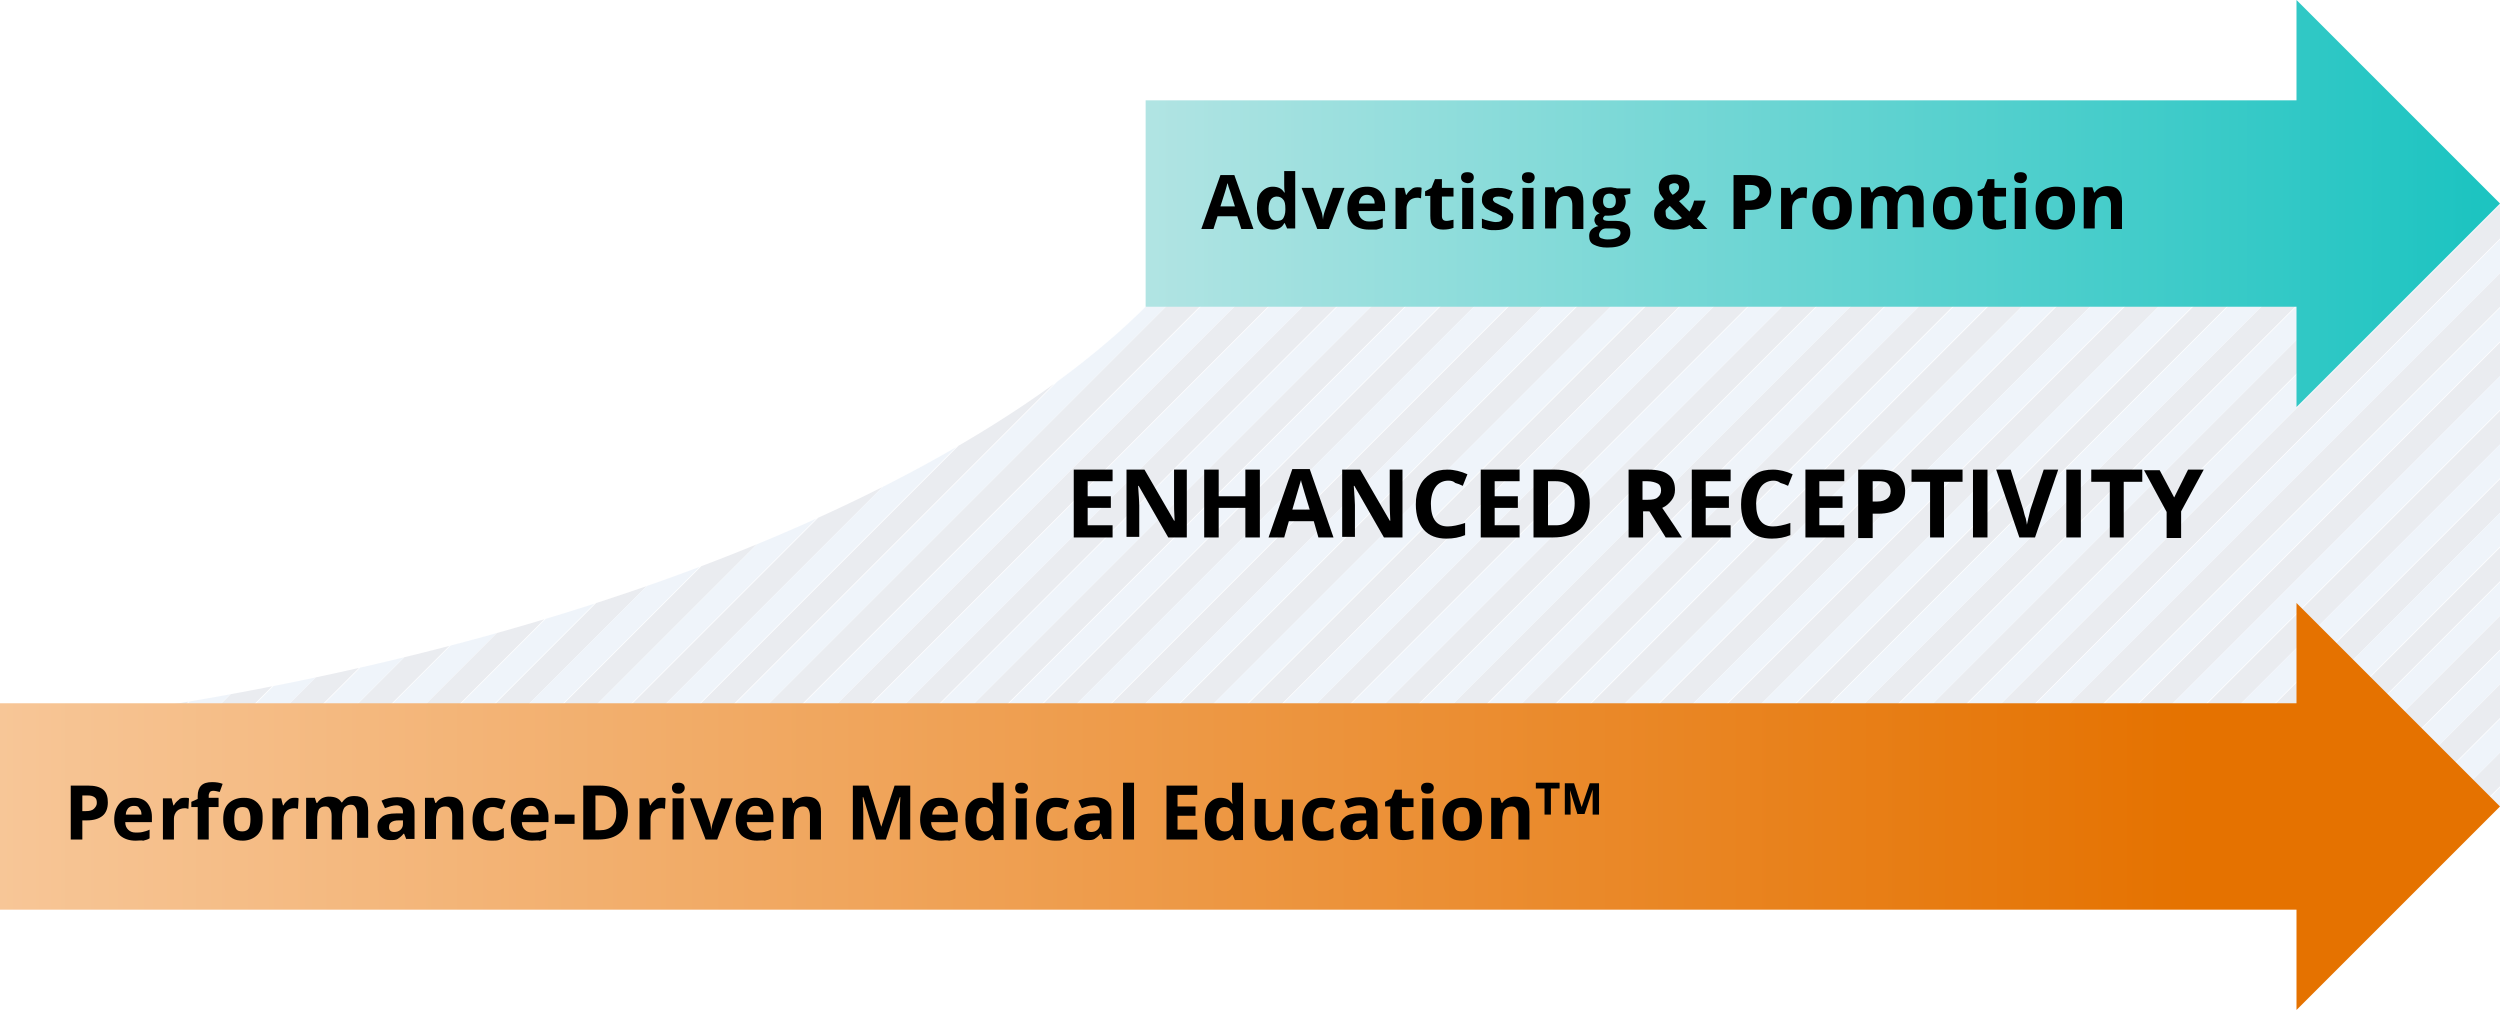 <?xml version="1.0" encoding="utf-8"?>
<!-- Generator: Adobe Illustrator 28.0.0, SVG Export Plug-In . SVG Version: 6.00 Build 0)  -->
<svg version="1.1" id="Layer_2_00000155122423246624686450000016568066353401623956_"
	 xmlns="http://www.w3.org/2000/svg" xmlns:xlink="http://www.w3.org/1999/xlink" x="0px" y="0px" viewBox="0 0 431.2 174.2"
	 style="enable-background:new 0 0 431.2 174.2;" xml:space="preserve">
<style type="text/css">
	.st0{opacity:0.1;clip-path:url(#SVGID_00000039828957685547095810000013559094268974509445_);}
	.st1{fill:#5F92D1;}
	.st2{fill:#293A66;}
	.st3{fill:url(#SVGID_00000002363221233705796850000018137086220079450499_);}
	.st4{fill:url(#SVGID_00000080195797324199211360000011591620270464651703_);}
</style>
<g>
	<g>
		<defs>
			<path id="SVGID_1_" d="M7.7,124.7c-63.1,8,423.5,14.4,423.5,14.4v-104c0,0-231.8,16-233.6,17.8C168,82.5,101.4,112.8,7.7,124.7z"
				/>
		</defs>
		<clipPath id="SVGID_00000065783822861767951210000002064807517953592454_">
			<use xlink:href="#SVGID_1_"  style="overflow:visible;"/>
		</clipPath>
		<g style="opacity:0.1;clip-path:url(#SVGID_00000065783822861767951210000002064807517953592454_);">
			
				<rect x="274.5" y="1.6" transform="matrix(0.707 0.707 -0.707 0.707 146.509 -168.413)" class="st1" width="4.1" height="182.1"/>
			
				<rect x="294.5" y="-12.5" transform="matrix(0.707 0.707 -0.707 0.707 142.379 -186.735)" class="st2" width="4.1" height="182.1"/>
			
				<rect x="286.3" y="1.6" transform="matrix(0.707 0.707 -0.707 0.707 149.968 -176.766)" class="st1" width="4.1" height="182.1"/>
			
				<rect x="306.3" y="-12.5" transform="matrix(0.707 0.707 -0.707 0.707 145.839 -195.088)" class="st2" width="4.1" height="182.1"/>
			
				<rect x="298.1" y="1.6" transform="matrix(0.707 0.707 -0.707 0.707 153.428 -185.118)" class="st1" width="4.1" height="182.1"/>
			
				<rect x="318.2" y="-12.5" transform="matrix(0.707 0.707 -0.707 0.707 149.299 -203.44)" class="st2" width="4.1" height="182.1"/>
			
				<rect x="309.9" y="1.6" transform="matrix(0.707 0.707 -0.707 0.707 156.888 -193.471)" class="st1" width="4.1" height="182.1"/>
			
				<rect x="330" y="-12.5" transform="matrix(0.707 0.707 -0.707 0.707 152.759 -211.793)" class="st2" width="4.1" height="182.1"/>
			
				<rect x="321.7" y="1.6" transform="matrix(0.707 0.707 -0.707 0.707 160.348 -201.824)" class="st1" width="4.1" height="182.1"/>
			
				<rect x="341.8" y="-12.5" transform="matrix(0.707 0.707 -0.707 0.707 156.219 -220.146)" class="st2" width="4.1" height="182.1"/>
			
				<rect x="333.5" y="1.6" transform="matrix(0.707 0.707 -0.707 0.707 163.808 -210.177)" class="st1" width="4.1" height="182.1"/>
			
				<rect x="353.6" y="-12.5" transform="matrix(0.707 0.707 -0.707 0.707 159.678 -228.499)" class="st2" width="4.1" height="182.1"/>
			
				<rect x="345.4" y="1.6" transform="matrix(0.707 0.707 -0.707 0.707 167.268 -218.529)" class="st1" width="4.1" height="182.1"/>
			
				<rect x="365.4" y="-12.5" transform="matrix(0.707 0.707 -0.707 0.707 163.138 -236.851)" class="st2" width="4.1" height="182.1"/>
			
				<rect x="357.2" y="1.6" transform="matrix(0.707 0.707 -0.707 0.707 170.727 -226.882)" class="st1" width="4.1" height="182.1"/>
			
				<rect x="377.2" y="-12.5" transform="matrix(0.707 0.707 -0.707 0.707 166.598 -245.204)" class="st2" width="4.1" height="182.1"/>
			
				<rect x="369" y="1.6" transform="matrix(0.707 0.707 -0.707 0.707 174.187 -235.235)" class="st1" width="4.1" height="182.1"/>
			
				<rect x="389" y="-12.5" transform="matrix(0.707 0.707 -0.707 0.707 170.058 -253.557)" class="st2" width="4.1" height="182.1"/>
			
				<rect x="380.8" y="1.6" transform="matrix(0.707 0.707 -0.707 0.707 177.647 -243.588)" class="st1" width="4.1" height="182.1"/>
			
				<rect x="400.8" y="-12.5" transform="matrix(0.707 0.707 -0.707 0.707 173.518 -261.909)" class="st2" width="4.1" height="182.1"/>
			
				<rect x="392.6" y="1.6" transform="matrix(0.707 0.707 -0.707 0.707 181.107 -251.94)" class="st1" width="4.1" height="182.1"/>
			
				<rect x="412.7" y="-12.5" transform="matrix(0.707 0.707 -0.707 0.707 176.977 -270.262)" class="st2" width="4.1" height="182.1"/>
			
				<rect x="404.4" y="1.6" transform="matrix(0.707 0.707 -0.707 0.707 184.567 -260.293)" class="st1" width="4.1" height="182.1"/>
			
				<rect x="424.5" y="-12.5" transform="matrix(0.707 0.707 -0.707 0.707 180.437 -278.615)" class="st2" width="4.1" height="182.1"/>
			
				<rect x="416.2" y="1.6" transform="matrix(0.707 0.707 -0.707 0.707 188.026 -268.646)" class="st1" width="4.1" height="182.1"/>
			
				<rect x="436.3" y="-12.5" transform="matrix(0.707 0.707 -0.707 0.707 183.897 -286.968)" class="st2" width="4.1" height="182.1"/>
			
				<rect x="428" y="1.6" transform="matrix(0.707 0.707 -0.707 0.707 191.486 -276.999)" class="st1" width="4.1" height="182.1"/>
			
				<rect x="448.1" y="-12.5" transform="matrix(0.707 0.707 -0.707 0.707 187.357 -295.32)" class="st2" width="4.1" height="182.1"/>
			
				<rect x="439.9" y="1.6" transform="matrix(0.707 0.707 -0.707 0.707 194.946 -285.351)" class="st1" width="4.1" height="182.1"/>
			
				<rect x="459.9" y="-12.5" transform="matrix(0.707 0.707 -0.707 0.707 190.817 -303.673)" class="st2" width="4.1" height="182.1"/>
			
				<rect x="451.7" y="1.6" transform="matrix(0.707 0.707 -0.707 0.707 198.406 -293.704)" class="st1" width="4.1" height="182.1"/>
			
				<rect x="471.7" y="-12.5" transform="matrix(0.707 0.707 -0.707 0.707 194.277 -312.026)" class="st2" width="4.1" height="182.1"/>
			
				<rect x="463.5" y="1.6" transform="matrix(0.707 0.707 -0.707 0.707 201.866 -302.057)" class="st1" width="4.1" height="182.1"/>
			
				<rect x="483.5" y="-12.5" transform="matrix(0.707 0.707 -0.707 0.707 197.736 -320.379)" class="st2" width="4.1" height="182.1"/>
			
				<rect x="475.3" y="1.6" transform="matrix(0.707 0.707 -0.707 0.707 205.326 -310.41)" class="st1" width="4.1" height="182.1"/>
			
				<rect x="495.3" y="-12.5" transform="matrix(0.707 0.707 -0.707 0.707 201.196 -328.731)" class="st2" width="4.1" height="182.1"/>
			
				<rect x="487.1" y="1.6" transform="matrix(0.707 0.707 -0.707 0.707 208.785 -318.762)" class="st1" width="4.1" height="182.1"/>
			
				<rect x="507.2" y="-12.5" transform="matrix(0.707 0.707 -0.707 0.707 204.656 -337.084)" class="st2" width="4.1" height="182.1"/>
			
				<rect x="498.9" y="1.6" transform="matrix(0.707 0.707 -0.707 0.707 212.245 -327.115)" class="st1" width="4.1" height="182.1"/>
			
				<rect x="519" y="-12.5" transform="matrix(0.707 0.707 -0.707 0.707 208.116 -345.437)" class="st2" width="4.1" height="182.1"/>
			
				<rect x="510.7" y="1.6" transform="matrix(0.707 0.707 -0.707 0.707 215.705 -335.468)" class="st1" width="4.1" height="182.1"/>
			
				<rect x="530.8" y="-12.5" transform="matrix(0.707 0.707 -0.707 0.707 211.576 -353.79)" class="st2" width="4.1" height="182.1"/>
			
				<rect x="522.5" y="1.6" transform="matrix(0.707 0.707 -0.707 0.707 219.165 -343.821)" class="st1" width="4.1" height="182.1"/>
			
				<rect x="542.6" y="-12.5" transform="matrix(0.707 0.707 -0.707 0.707 215.036 -362.142)" class="st2" width="4.1" height="182.1"/>
			
				<rect x="534.4" y="1.6" transform="matrix(0.707 0.707 -0.707 0.707 222.625 -352.173)" class="st1" width="4.1" height="182.1"/>
			
				<rect x="554.4" y="-12.5" transform="matrix(0.707 0.707 -0.707 0.707 218.495 -370.495)" class="st2" width="4.1" height="182.1"/>
			
				<rect x="546.2" y="1.6" transform="matrix(0.707 0.707 -0.707 0.707 226.084 -360.526)" class="st1" width="4.1" height="182.1"/>
			
				<rect x="566.2" y="-12.5" transform="matrix(0.707 0.707 -0.707 0.707 221.955 -378.848)" class="st2" width="4.1" height="182.1"/>
			
				<rect x="558" y="1.6" transform="matrix(0.707 0.707 -0.707 0.707 229.544 -368.879)" class="st1" width="4.1" height="182.1"/>
			
				<rect x="578" y="-12.5" transform="matrix(0.707 0.707 -0.707 0.707 225.415 -387.201)" class="st2" width="4.1" height="182.1"/>
			
				<rect x="569.8" y="1.6" transform="matrix(0.707 0.707 -0.707 0.707 233.004 -377.232)" class="st1" width="4.1" height="182.1"/>
			
				<rect x="589.8" y="-12.5" transform="matrix(0.707 0.707 -0.707 0.707 228.875 -395.553)" class="st2" width="4.1" height="182.1"/>
			
				<rect x="581.6" y="1.6" transform="matrix(0.707 0.707 -0.707 0.707 236.464 -385.584)" class="st1" width="4.1" height="182.1"/>
			
				<rect x="601.7" y="-12.5" transform="matrix(0.707 0.707 -0.707 0.707 232.335 -403.906)" class="st2" width="4.1" height="182.1"/>
			
				<rect x="593.4" y="1.6" transform="matrix(0.707 0.707 -0.707 0.707 239.924 -393.937)" class="st1" width="4.1" height="182.1"/>
			
				<rect x="613.5" y="-12.5" transform="matrix(0.707 0.707 -0.707 0.707 235.794 -412.259)" class="st2" width="4.1" height="182.1"/>
			
				<rect x="605.2" y="1.6" transform="matrix(0.707 0.707 -0.707 0.707 243.384 -402.29)" class="st1" width="4.1" height="182.1"/>
			
				<rect x="625.3" y="-12.5" transform="matrix(0.707 0.707 -0.707 0.707 239.254 -420.612)" class="st2" width="4.1" height="182.1"/>
			
				<rect x="-68.1" y="1.6" transform="matrix(0.707 0.707 -0.707 0.707 46.174 73.817)" class="st1" width="4.1" height="182.1"/>
			
				<rect x="-48" y="-12.5" transform="matrix(0.707 0.707 -0.707 0.707 42.044 55.495)" class="st2" width="4.1" height="182.1"/>
			
				<rect x="-56.3" y="1.6" transform="matrix(0.707 0.707 -0.707 0.707 49.634 65.464)" class="st1" width="4.1" height="182.1"/>
			
				<rect x="-36.2" y="-12.5" transform="matrix(0.707 0.707 -0.707 0.707 45.504 47.142)" class="st2" width="4.1" height="182.1"/>
			
				<rect x="-44.5" y="1.6" transform="matrix(0.707 0.707 -0.707 0.707 53.093 57.111)" class="st1" width="4.1" height="182.1"/>
			
				<rect x="-24.4" y="-12.5" transform="matrix(0.707 0.707 -0.707 0.707 48.964 38.789)" class="st2" width="4.1" height="182.1"/>
			
				<rect x="-32.6" y="1.6" transform="matrix(0.707 0.707 -0.707 0.707 56.553 48.759)" class="st1" width="4.1" height="182.1"/>
			
				<rect x="-12.6" y="-12.5" transform="matrix(0.707 0.707 -0.707 0.707 52.424 30.437)" class="st2" width="4.1" height="182.1"/>
			
				<rect x="-20.8" y="1.6" transform="matrix(0.707 0.707 -0.707 0.707 60.013 40.406)" class="st1" width="4.1" height="182.1"/>
			
				<rect x="-0.8" y="-12.5" transform="matrix(0.707 0.707 -0.707 0.707 55.884 22.084)" class="st2" width="4.1" height="182.1"/>
			
				<rect x="-9" y="1.6" transform="matrix(0.707 0.707 -0.707 0.707 63.473 32.053)" class="st1" width="4.1" height="182.1"/>
			
				<rect x="11" y="-12.5" transform="matrix(0.707 0.707 -0.707 0.707 59.343 13.731)" class="st2" width="4.1" height="182.1"/>
			
				<rect x="2.8" y="1.6" transform="matrix(0.707 0.707 -0.707 0.707 66.933 23.7)" class="st1" width="4.1" height="182.1"/>
			
				<rect x="22.8" y="-12.5" transform="matrix(0.707 0.707 -0.707 0.707 62.803 5.378)" class="st2" width="4.1" height="182.1"/>
			
				<rect x="14.6" y="1.6" transform="matrix(0.707 0.707 -0.707 0.707 70.392 15.348)" class="st1" width="4.1" height="182.1"/>
			
				<rect x="34.7" y="-12.5" transform="matrix(0.707 0.707 -0.707 0.707 66.263 -2.974)" class="st2" width="4.1" height="182.1"/>
			
				<rect x="26.4" y="1.6" transform="matrix(0.707 0.707 -0.707 0.707 73.852 6.995)" class="st1" width="4.1" height="182.1"/>
			
				<rect x="46.5" y="-12.5" transform="matrix(0.707 0.707 -0.707 0.707 69.723 -11.327)" class="st2" width="4.1" height="182.1"/>
			
				<rect x="38.2" y="1.6" transform="matrix(0.707 0.707 -0.707 0.707 77.312 -1.358)" class="st1" width="4.1" height="182.1"/>
			
				<rect x="58.3" y="-12.5" transform="matrix(0.707 0.707 -0.707 0.707 73.183 -19.68)" class="st2" width="4.1" height="182.1"/>
			<rect x="50" y="1.6" transform="matrix(0.707 0.707 -0.707 0.707 80.772 -9.711)" class="st1" width="4.1" height="182.1"/>
			
				<rect x="70.1" y="-12.5" transform="matrix(0.707 0.707 -0.707 0.707 76.643 -28.032)" class="st2" width="4.1" height="182.1"/>
			
				<rect x="61.9" y="1.6" transform="matrix(0.707 0.707 -0.707 0.707 84.232 -18.063)" class="st1" width="4.1" height="182.1"/>
			
				<rect x="81.9" y="-12.5" transform="matrix(0.707 0.707 -0.707 0.707 80.103 -36.385)" class="st2" width="4.1" height="182.1"/>
			
				<rect x="73.7" y="1.6" transform="matrix(0.707 0.707 -0.707 0.707 87.692 -26.416)" class="st1" width="4.1" height="182.1"/>
			
				<rect x="93.7" y="-12.5" transform="matrix(0.707 0.707 -0.707 0.707 83.562 -44.738)" class="st2" width="4.1" height="182.1"/>
			
				<rect x="85.5" y="1.6" transform="matrix(0.707 0.707 -0.707 0.707 91.151 -34.769)" class="st1" width="4.1" height="182.1"/>
			
				<rect x="105.5" y="-12.5" transform="matrix(0.707 0.707 -0.707 0.707 87.022 -53.091)" class="st2" width="4.1" height="182.1"/>
			
				<rect x="97.3" y="1.6" transform="matrix(0.707 0.707 -0.707 0.707 94.611 -43.122)" class="st1" width="4.1" height="182.1"/>
			
				<rect x="117.3" y="-12.5" transform="matrix(0.707 0.707 -0.707 0.707 90.482 -61.444)" class="st2" width="4.1" height="182.1"/>
			
				<rect x="109.1" y="1.6" transform="matrix(0.707 0.707 -0.707 0.707 98.071 -51.474)" class="st1" width="4.1" height="182.1"/>
			
				<rect x="129.2" y="-12.5" transform="matrix(0.707 0.707 -0.707 0.707 93.942 -69.796)" class="st2" width="4.1" height="182.1"/>
			
				<rect x="120.9" y="1.6" transform="matrix(0.707 0.707 -0.707 0.707 101.531 -59.827)" class="st1" width="4.1" height="182.1"/>
			
				<rect x="141" y="-12.5" transform="matrix(0.707 0.707 -0.707 0.707 97.402 -78.149)" class="st2" width="4.1" height="182.1"/>
			
				<rect x="132.7" y="1.6" transform="matrix(0.707 0.707 -0.707 0.707 104.991 -68.18)" class="st1" width="4.1" height="182.1"/>
			
				<rect x="152.8" y="-12.5" transform="matrix(0.707 0.707 -0.707 0.707 100.861 -86.502)" class="st2" width="4.1" height="182.1"/>
			
				<rect x="144.5" y="1.6" transform="matrix(0.707 0.707 -0.707 0.707 108.451 -76.533)" class="st1" width="4.1" height="182.1"/>
			
				<rect x="164.6" y="-12.5" transform="matrix(0.707 0.707 -0.707 0.707 104.321 -94.855)" class="st2" width="4.1" height="182.1"/>
			
				<rect x="156.4" y="1.6" transform="matrix(0.707 0.707 -0.707 0.707 111.91 -84.885)" class="st1" width="4.1" height="182.1"/>
			
				<rect x="176.4" y="-12.5" transform="matrix(0.707 0.707 -0.707 0.707 107.781 -103.207)" class="st2" width="4.1" height="182.1"/>
			
				<rect x="168.2" y="1.6" transform="matrix(0.707 0.707 -0.707 0.707 115.37 -93.238)" class="st1" width="4.1" height="182.1"/>
			
				<rect x="188.2" y="-12.5" transform="matrix(0.707 0.707 -0.707 0.707 111.241 -111.56)" class="st2" width="4.1" height="182.1"/>
			
				<rect x="180" y="1.6" transform="matrix(0.707 0.707 -0.707 0.707 118.83 -101.591)" class="st1" width="4.1" height="182.1"/>
			
				<rect x="200" y="-12.5" transform="matrix(0.707 0.707 -0.707 0.707 114.701 -119.913)" class="st2" width="4.1" height="182.1"/>
			
				<rect x="191.8" y="1.6" transform="matrix(0.707 0.707 -0.707 0.707 122.29 -109.944)" class="st1" width="4.1" height="182.1"/>
			
				<rect x="211.8" y="-12.5" transform="matrix(0.707 0.707 -0.707 0.707 118.16 -128.266)" class="st2" width="4.1" height="182.1"/>
			
				<rect x="203.6" y="1.6" transform="matrix(0.707 0.707 -0.707 0.707 125.75 -118.296)" class="st1" width="4.1" height="182.1"/>
			
				<rect x="223.7" y="-12.5" transform="matrix(0.707 0.707 -0.707 0.707 121.62 -136.618)" class="st2" width="4.1" height="182.1"/>
			
				<rect x="215.4" y="1.6" transform="matrix(0.707 0.707 -0.707 0.707 129.209 -126.649)" class="st1" width="4.1" height="182.1"/>
			
				<rect x="235.5" y="-12.5" transform="matrix(0.707 0.707 -0.707 0.707 125.08 -144.971)" class="st2" width="4.1" height="182.1"/>
			
				<rect x="227.2" y="1.6" transform="matrix(0.707 0.707 -0.707 0.707 132.669 -135.002)" class="st1" width="4.1" height="182.1"/>
			
				<rect x="247.3" y="-12.5" transform="matrix(0.707 0.707 -0.707 0.707 128.54 -153.324)" class="st2" width="4.1" height="182.1"/>
			
				<rect x="239" y="1.6" transform="matrix(0.707 0.707 -0.707 0.707 136.129 -143.355)" class="st1" width="4.1" height="182.1"/>
			
				<rect x="259.1" y="-12.5" transform="matrix(0.707 0.707 -0.707 0.707 132 -161.677)" class="st2" width="4.1" height="182.1"/>
			
				<rect x="250.9" y="1.6" transform="matrix(0.707 0.707 -0.707 0.707 139.589 -151.707)" class="st1" width="4.1" height="182.1"/>
			
				<rect x="270.9" y="-12.5" transform="matrix(0.707 0.707 -0.707 0.707 135.46 -170.029)" class="st2" width="4.1" height="182.1"/>
			
				<rect x="262.7" y="1.6" transform="matrix(0.707 0.707 -0.707 0.707 143.049 -160.06)" class="st1" width="4.1" height="182.1"/>
			
				<rect x="282.7" y="-12.5" transform="matrix(0.707 0.707 -0.707 0.707 138.919 -178.382)" class="st2" width="4.1" height="182.1"/>
		</g>
	</g>
	
		<linearGradient id="SVGID_00000109003194058880251840000006881151869349835924_" gradientUnits="userSpaceOnUse" x1="1.920399e-04" y1="139.111" x2="431.23" y2="139.111">
		<stop  offset="0" style="stop-color:#F7C697"/>
		<stop  offset="0.877" style="stop-color:#E57200"/>
	</linearGradient>
	<polygon style="fill:url(#SVGID_00000109003194058880251840000006881151869349835924_);" points="431.2,139.1 396.1,104 
		396.1,121.3 0,121.3 0,156.9 396.1,156.9 396.1,174.2 	"/>
	
		<linearGradient id="SVGID_00000161592216768500919170000017017073374859993264_" gradientUnits="userSpaceOnUse" x1="197.602" y1="35.111" x2="431.23" y2="35.111">
		<stop  offset="0" style="stop-color:#B1E4E3"/>
		<stop  offset="0.982" style="stop-color:#1DC4C1"/>
	</linearGradient>
	<polygon style="fill:url(#SVGID_00000161592216768500919170000017017073374859993264_);" points="431.2,35.1 396.1,0 396.1,17.3 
		197.6,17.3 197.6,52.9 396.1,52.9 396.1,70.2 	"/>
	<g>
		<path d="M214.1,39.5l-0.7-2.2h-3.4l-0.7,2.2h-2.1l3.3-9.3h2.4l3.3,9.3H214.1z M213,35.6c-0.6-2-1-3.1-1.1-3.4
			c-0.1-0.3-0.1-0.5-0.2-0.6c-0.1,0.5-0.5,1.9-1.2,4H213z"/>
		<path d="M219.5,39.6c-0.8,0-1.5-0.3-2-1c-0.5-0.6-0.7-1.5-0.7-2.7c0-1.2,0.2-2.1,0.7-2.7s1.2-1,2-1c0.9,0,1.6,0.3,2,1h0.1
			c-0.1-0.5-0.1-1-0.1-1.4v-2.3h1.9v9.9H222l-0.4-0.9h-0.1C221.1,39.3,220.4,39.6,219.5,39.6z M220.2,38.1c0.5,0,0.9-0.1,1.1-0.4
			c0.2-0.3,0.4-0.8,0.4-1.5V36c0-0.8-0.1-1.3-0.4-1.6c-0.2-0.3-0.6-0.5-1.1-0.5c-0.4,0-0.8,0.2-1,0.5s-0.4,0.9-0.4,1.6
			c0,0.7,0.1,1.2,0.4,1.6C219.4,37.9,219.7,38.1,220.2,38.1z"/>
		<path d="M227.2,39.5l-2.7-7.1h2l1.4,4c0.2,0.5,0.2,1,0.3,1.5h0c0-0.4,0.1-0.9,0.3-1.5l1.4-4h2l-2.7,7.1H227.2z"/>
		<path d="M236.1,39.6c-1.1,0-2-0.3-2.7-0.9c-0.6-0.6-1-1.5-1-2.7c0-1.2,0.3-2.1,0.9-2.8s1.4-1,2.5-1c1,0,1.8,0.3,2.3,0.9
			s0.8,1.4,0.8,2.4v0.9h-4.6c0,0.6,0.2,1,0.5,1.3s0.7,0.5,1.3,0.5c0.4,0,0.8,0,1.2-0.1s0.8-0.2,1.2-0.4v1.5
			c-0.3,0.2-0.7,0.3-1.1,0.4C237.1,39.6,236.7,39.6,236.1,39.6z M235.8,33.6c-0.4,0-0.7,0.1-1,0.4c-0.2,0.3-0.4,0.6-0.4,1.1h2.7
			c0-0.5-0.1-0.8-0.4-1.1C236.6,33.8,236.2,33.6,235.8,33.6z"/>
		<path d="M244.5,32.3c0.3,0,0.5,0,0.7,0.1l-0.1,1.8c-0.2,0-0.3-0.1-0.6-0.1c-0.6,0-1.1,0.2-1.4,0.5c-0.3,0.3-0.5,0.8-0.5,1.3v3.6
			h-1.9v-7.1h1.5l0.3,1.2h0.1c0.2-0.4,0.5-0.7,0.9-1C243.7,32.4,244.1,32.3,244.5,32.3z"/>
		<path d="M249.5,38.1c0.3,0,0.7-0.1,1.2-0.2v1.4c-0.5,0.2-1.1,0.3-1.8,0.3c-0.8,0-1.3-0.2-1.7-0.6s-0.5-1-0.5-1.8v-3.4h-0.9V33
			l1.1-0.6l0.6-1.5h1.2v1.5h2v1.5h-2v3.4c0,0.3,0.1,0.5,0.2,0.6S249.2,38.1,249.5,38.1z"/>
		<path d="M252,30.6c0-0.6,0.4-0.9,1.1-0.9c0.7,0,1.1,0.3,1.1,0.9c0,0.3-0.1,0.5-0.3,0.7s-0.4,0.3-0.8,0.3
			C252.4,31.5,252,31.2,252,30.6z M254.1,39.5h-1.9v-7.1h1.9V39.5z"/>
		<path d="M261,37.4c0,0.7-0.3,1.3-0.8,1.7s-1.3,0.6-2.3,0.6c-0.5,0-1,0-1.3-0.1c-0.4-0.1-0.7-0.2-1-0.3v-1.6
			c0.4,0.2,0.8,0.3,1.2,0.4c0.5,0.1,0.8,0.2,1.2,0.2c0.7,0,1.1-0.2,1.1-0.6c0-0.2,0-0.3-0.1-0.4c-0.1-0.1-0.3-0.2-0.5-0.3
			c-0.2-0.1-0.5-0.3-0.9-0.4c-0.5-0.2-0.9-0.4-1.2-0.6c-0.3-0.2-0.4-0.4-0.6-0.7s-0.2-0.6-0.2-0.9c0-0.6,0.2-1.1,0.7-1.5
			c0.5-0.3,1.2-0.5,2.1-0.5c0.9,0,1.7,0.2,2.5,0.6l-0.6,1.4c-0.4-0.2-0.7-0.3-1-0.4c-0.3-0.1-0.6-0.1-0.9-0.1
			c-0.6,0-0.9,0.2-0.9,0.5c0,0.2,0.1,0.3,0.3,0.5c0.2,0.1,0.6,0.3,1.2,0.6c0.6,0.2,1,0.4,1.2,0.6c0.3,0.2,0.4,0.4,0.6,0.7
			C261,36.7,261,37,261,37.4z"/>
		<path d="M262.5,30.6c0-0.6,0.4-0.9,1.1-0.9c0.7,0,1.1,0.3,1.1,0.9c0,0.3-0.1,0.5-0.3,0.7s-0.4,0.3-0.8,0.3
			C262.8,31.5,262.5,31.2,262.5,30.6z M264.5,39.5h-1.9v-7.1h1.9V39.5z"/>
		<path d="M273.1,39.5h-1.9v-4.1c0-0.5-0.1-0.9-0.3-1.2s-0.5-0.4-0.9-0.4c-0.5,0-0.9,0.2-1.2,0.5c-0.2,0.4-0.4,1-0.4,1.8v3.3h-1.9
			v-7.1h1.5l0.3,0.9h0.1c0.2-0.3,0.5-0.6,0.9-0.8s0.8-0.3,1.3-0.3c0.8,0,1.5,0.2,1.9,0.7c0.4,0.4,0.6,1.1,0.6,1.9V39.5z"/>
		<path d="M281.2,32.4v1l-1.1,0.3c0.2,0.3,0.3,0.7,0.3,1.1c0,0.8-0.3,1.4-0.8,1.8c-0.5,0.4-1.3,0.6-2.2,0.6l-0.3,0l-0.3,0
			c-0.2,0.2-0.3,0.3-0.3,0.5c0,0.3,0.4,0.4,1.1,0.4h1.2c0.8,0,1.4,0.2,1.8,0.5s0.6,0.8,0.6,1.5c0,0.8-0.3,1.5-1,1.9
			c-0.7,0.5-1.7,0.7-3,0.7c-1,0-1.7-0.2-2.3-0.5s-0.8-0.8-0.8-1.5c0-0.4,0.1-0.8,0.4-1.1c0.3-0.3,0.7-0.5,1.2-0.6
			c-0.2-0.1-0.4-0.2-0.5-0.4s-0.2-0.4-0.2-0.6c0-0.3,0.1-0.5,0.2-0.7s0.4-0.4,0.7-0.5c-0.4-0.2-0.7-0.4-0.9-0.8s-0.3-0.8-0.3-1.3
			c0-0.8,0.3-1.4,0.8-1.8c0.5-0.4,1.2-0.6,2.2-0.6c0.2,0,0.4,0,0.7,0.1c0.3,0,0.4,0.1,0.5,0.1H281.2z M275.8,40.5
			c0,0.3,0.1,0.5,0.4,0.6s0.6,0.2,1.1,0.2c0.7,0,1.2-0.1,1.6-0.3c0.4-0.2,0.6-0.5,0.6-0.8c0-0.3-0.1-0.5-0.3-0.6
			c-0.2-0.1-0.6-0.2-1.1-0.2h-1c-0.4,0-0.7,0.1-0.9,0.3S275.8,40.2,275.8,40.5z M276.5,34.7c0,0.4,0.1,0.7,0.3,0.9s0.4,0.3,0.8,0.3
			c0.4,0,0.6-0.1,0.8-0.3c0.2-0.2,0.3-0.5,0.3-0.9c0-0.9-0.4-1.3-1.1-1.3C276.8,33.4,276.5,33.9,276.5,34.7z"/>
		<path d="M294.5,39.5h-2.4l-0.7-0.7c-0.8,0.6-1.7,0.8-2.7,0.8c-1,0-1.9-0.2-2.5-0.7c-0.6-0.5-0.9-1.1-0.9-1.9
			c0-0.6,0.1-1.1,0.4-1.5s0.7-0.8,1.3-1.1c-0.3-0.4-0.5-0.7-0.7-1c-0.1-0.3-0.2-0.7-0.2-1.1c0-0.6,0.2-1.2,0.7-1.6s1.2-0.6,2-0.6
			c0.8,0,1.4,0.2,1.9,0.5s0.7,0.9,0.7,1.5c0,0.5-0.1,1-0.4,1.4c-0.3,0.4-0.8,0.8-1.4,1.2l1.8,1.8c0.3-0.5,0.6-1.1,0.8-1.9h2
			c-0.2,0.6-0.4,1.1-0.6,1.7s-0.6,1-0.9,1.4L294.5,39.5z M287.3,36.8c0,0.4,0.1,0.7,0.4,0.9c0.3,0.2,0.6,0.3,1,0.3
			c0.5,0,1-0.1,1.4-0.4l-2.1-2.1c-0.2,0.2-0.4,0.4-0.6,0.6S287.3,36.5,287.3,36.8z M289.6,32.3c0-0.2-0.1-0.4-0.2-0.5
			s-0.3-0.2-0.6-0.2c-0.3,0-0.5,0.1-0.7,0.2c-0.2,0.1-0.2,0.3-0.2,0.6c0,0.4,0.2,0.8,0.6,1.2c0.4-0.2,0.6-0.4,0.8-0.6
			C289.5,32.8,289.6,32.6,289.6,32.3z"/>
		<path d="M305.5,33.1c0,1-0.3,1.8-0.9,2.3c-0.6,0.5-1.5,0.8-2.7,0.8H301v3.3h-2v-9.3h3c1.1,0,2,0.2,2.6,0.7S305.5,32.1,305.5,33.1z
			 M301,34.6h0.6c0.6,0,1.1-0.1,1.4-0.4s0.5-0.6,0.5-1c0-0.5-0.1-0.8-0.4-1s-0.6-0.3-1.2-0.3H301V34.6z"/>
		<path d="M311,32.3c0.3,0,0.5,0,0.7,0.1l-0.1,1.8c-0.2,0-0.3-0.1-0.6-0.1c-0.6,0-1.1,0.2-1.4,0.5c-0.3,0.3-0.5,0.8-0.5,1.3v3.6
			h-1.9v-7.1h1.5l0.3,1.2h0.1c0.2-0.4,0.5-0.7,0.9-1C310.2,32.4,310.6,32.3,311,32.3z"/>
		<path d="M319.4,35.9c0,1.2-0.3,2.1-0.9,2.7s-1.5,1-2.5,1c-0.7,0-1.3-0.1-1.8-0.4c-0.5-0.3-0.9-0.7-1.2-1.3s-0.4-1.2-0.4-2
			c0-1.2,0.3-2.1,0.9-2.7c0.6-0.6,1.5-1,2.6-1c0.7,0,1.3,0.1,1.8,0.4c0.5,0.3,0.9,0.7,1.2,1.3S319.4,35.2,319.4,35.9z M314.5,35.9
			c0,0.7,0.1,1.2,0.3,1.6s0.6,0.5,1.1,0.5c0.5,0,0.9-0.2,1.1-0.5s0.3-0.9,0.3-1.6c0-0.7-0.1-1.2-0.3-1.6s-0.6-0.5-1.1-0.5
			c-0.5,0-0.9,0.2-1.1,0.5C314.6,34.7,314.5,35.2,314.5,35.9z"/>
		<path d="M327.4,39.5h-1.9v-4.1c0-0.5-0.1-0.9-0.3-1.2c-0.2-0.3-0.4-0.4-0.8-0.4c-0.5,0-0.9,0.2-1.1,0.5c-0.2,0.4-0.3,1-0.3,1.8
			v3.3H321v-7.1h1.5l0.3,0.9h0.1c0.2-0.3,0.5-0.6,0.8-0.8c0.4-0.2,0.8-0.3,1.2-0.3c1.1,0,1.8,0.3,2.2,1h0.2c0.2-0.3,0.5-0.6,0.8-0.8
			s0.8-0.3,1.3-0.3c0.8,0,1.4,0.2,1.8,0.6c0.4,0.4,0.6,1.1,0.6,2v4.6h-1.9v-4.1c0-0.5-0.1-0.9-0.3-1.2c-0.2-0.3-0.4-0.4-0.8-0.4
			c-0.5,0-0.8,0.2-1.1,0.5c-0.2,0.3-0.4,0.9-0.4,1.6V39.5z"/>
		<path d="M340.2,35.9c0,1.2-0.3,2.1-0.9,2.7s-1.5,1-2.5,1c-0.7,0-1.3-0.1-1.8-0.4c-0.5-0.3-0.9-0.7-1.2-1.3s-0.4-1.2-0.4-2
			c0-1.2,0.3-2.1,0.9-2.7c0.6-0.6,1.5-1,2.6-1c0.7,0,1.3,0.1,1.8,0.4c0.5,0.3,0.9,0.7,1.2,1.3S340.2,35.2,340.2,35.9z M335.3,35.9
			c0,0.7,0.1,1.2,0.3,1.6s0.6,0.5,1.1,0.5c0.5,0,0.9-0.2,1.1-0.5s0.3-0.9,0.3-1.6c0-0.7-0.1-1.2-0.3-1.6s-0.6-0.5-1.1-0.5
			c-0.5,0-0.9,0.2-1.1,0.5C335.4,34.7,335.3,35.2,335.3,35.9z"/>
		<path d="M344.8,38.1c0.3,0,0.7-0.1,1.2-0.2v1.4c-0.5,0.2-1.1,0.3-1.8,0.3c-0.8,0-1.3-0.2-1.7-0.6s-0.5-1-0.5-1.8v-3.4h-0.9V33
			l1.1-0.6l0.6-1.5h1.2v1.5h2v1.5h-2v3.4c0,0.3,0.1,0.5,0.2,0.6S344.6,38.1,344.8,38.1z"/>
		<path d="M347.4,30.6c0-0.6,0.4-0.9,1.1-0.9c0.7,0,1.1,0.3,1.1,0.9c0,0.3-0.1,0.5-0.3,0.7s-0.4,0.3-0.8,0.3
			C347.7,31.5,347.4,31.2,347.4,30.6z M349.4,39.5h-1.9v-7.1h1.9V39.5z"/>
		<path d="M357.9,35.9c0,1.2-0.3,2.1-0.9,2.7s-1.5,1-2.5,1c-0.7,0-1.3-0.1-1.8-0.4c-0.5-0.3-0.9-0.7-1.2-1.3s-0.4-1.2-0.4-2
			c0-1.2,0.3-2.1,0.9-2.7c0.6-0.6,1.5-1,2.6-1c0.7,0,1.3,0.1,1.8,0.4c0.5,0.3,0.9,0.7,1.2,1.3S357.9,35.2,357.9,35.9z M353,35.9
			c0,0.7,0.1,1.2,0.3,1.6s0.6,0.5,1.1,0.5c0.5,0,0.9-0.2,1.1-0.5s0.3-0.9,0.3-1.6c0-0.7-0.1-1.2-0.3-1.6s-0.6-0.5-1.1-0.5
			c-0.5,0-0.9,0.2-1.1,0.5C353.1,34.7,353,35.2,353,35.9z"/>
		<path d="M366,39.5h-1.9v-4.1c0-0.5-0.1-0.9-0.3-1.2s-0.5-0.4-0.9-0.4c-0.5,0-0.9,0.2-1.2,0.5c-0.2,0.4-0.4,1-0.4,1.8v3.3h-1.9
			v-7.1h1.5l0.3,0.9h0.1c0.2-0.3,0.5-0.6,0.9-0.8s0.8-0.3,1.3-0.3c0.8,0,1.5,0.2,1.9,0.7c0.4,0.4,0.6,1.1,0.6,1.9V39.5z"/>
	</g>
	<g>
		<path d="M191.9,92.7h-6.7V81h6.7v2h-4.3v2.6h4v2h-4v3h4.3V92.7z"/>
		<path d="M204.7,92.7h-3.2l-5.1-8.9h-0.1c0.1,1.6,0.2,2.7,0.2,3.3v5.5h-2.2V81h3.1l5.1,8.8h0.1c-0.1-1.5-0.1-2.6-0.1-3.2V81h2.2
			V92.7z"/>
		<path d="M217.3,92.7h-2.5v-5.1h-4.6v5.1h-2.5V81h2.5v4.6h4.6V81h2.5V92.7z"/>
		<path d="M227.4,92.7l-0.8-2.8h-4.3l-0.8,2.8h-2.7l4.1-11.8h3l4.1,11.8H227.4z M225.9,87.9c-0.8-2.5-1.2-4-1.3-4.3
			s-0.2-0.6-0.2-0.8c-0.2,0.7-0.7,2.4-1.5,5.1H225.9z"/>
		<path d="M241.9,92.7h-3.2l-5.1-8.9h-0.1c0.1,1.6,0.2,2.7,0.2,3.3v5.5h-2.2V81h3.1l5.1,8.8h0.1c-0.1-1.5-0.1-2.6-0.1-3.2V81h2.2
			V92.7z"/>
		<path d="M249.8,82.9c-0.9,0-1.7,0.4-2.2,1.1s-0.8,1.7-0.8,2.9c0,2.6,1,3.9,2.9,3.9c0.8,0,1.8-0.2,3-0.6v2.1c-1,0.4-2,0.6-3.2,0.6
			c-1.7,0-3-0.5-3.9-1.5c-0.9-1-1.4-2.5-1.4-4.4c0-1.2,0.2-2.3,0.7-3.2c0.4-0.9,1.1-1.6,1.9-2.1c0.8-0.5,1.8-0.7,2.9-0.7
			c1.1,0,2.3,0.3,3.4,0.8l-0.8,2c-0.4-0.2-0.9-0.4-1.3-0.5C250.7,83,250.3,82.9,249.8,82.9z"/>
		<path d="M262.1,92.7h-6.7V81h6.7v2h-4.3v2.6h4v2h-4v3h4.3V92.7z"/>
		<path d="M274.2,86.8c0,1.9-0.5,3.4-1.6,4.4c-1.1,1-2.7,1.5-4.8,1.5h-3.3V81h3.7c1.9,0,3.4,0.5,4.5,1.5S274.2,85,274.2,86.8z
			 M271.6,86.8c0-2.5-1.1-3.8-3.3-3.8H267v7.6h1.1C270.4,90.7,271.6,89.4,271.6,86.8z"/>
		<path d="M283.4,88.2v4.5h-2.5V81h3.4c1.6,0,2.8,0.3,3.5,0.9c0.8,0.6,1.1,1.5,1.1,2.6c0,0.7-0.2,1.3-0.6,1.8s-0.9,1-1.6,1.3
			c1.8,2.6,2.9,4.3,3.4,5.1h-2.8l-2.8-4.5H283.4z M283.4,86.2h0.8c0.8,0,1.4-0.1,1.7-0.4c0.4-0.3,0.6-0.7,0.6-1.2
			c0-0.6-0.2-1-0.6-1.2c-0.4-0.2-1-0.4-1.8-0.4h-0.8V86.2z"/>
		<path d="M298.5,92.7h-6.7V81h6.7v2h-4.3v2.6h4v2h-4v3h4.3V92.7z"/>
		<path d="M305.9,82.9c-0.9,0-1.7,0.4-2.2,1.1s-0.8,1.7-0.8,2.9c0,2.6,1,3.9,2.9,3.9c0.8,0,1.8-0.2,3-0.6v2.1c-1,0.4-2,0.6-3.2,0.6
			c-1.7,0-3-0.5-3.9-1.5c-0.9-1-1.4-2.5-1.4-4.4c0-1.2,0.2-2.3,0.7-3.2c0.4-0.9,1.1-1.6,1.9-2.1c0.8-0.5,1.8-0.7,2.9-0.7
			c1.1,0,2.3,0.3,3.4,0.8l-0.8,2c-0.4-0.2-0.9-0.4-1.3-0.5C306.7,83,306.3,82.9,305.9,82.9z"/>
		<path d="M318.1,92.7h-6.7V81h6.7v2h-4.3v2.6h4v2h-4v3h4.3V92.7z"/>
		<path d="M328.6,84.7c0,1.3-0.4,2.2-1.2,2.9c-0.8,0.7-1.9,1-3.4,1H323v4.2h-2.5V81h3.7c1.4,0,2.5,0.3,3.2,0.9
			S328.6,83.5,328.6,84.7z M323,86.5h0.8c0.8,0,1.3-0.2,1.7-0.5s0.6-0.7,0.6-1.3c0-0.6-0.2-1-0.5-1.3c-0.3-0.3-0.8-0.4-1.5-0.4H323
			V86.5z"/>
		<path d="M335.4,92.7h-2.5v-9.6h-3.2V81h8.8v2.1h-3.2V92.7z"/>
		<path d="M340.3,92.7V81h2.5v11.7H340.3z"/>
		<path d="M352.5,81h2.5l-4,11.7h-2.7l-4-11.7h2.5l2.2,7c0.1,0.4,0.2,0.9,0.4,1.4c0.1,0.5,0.2,0.9,0.2,1.1c0.1-0.5,0.3-1.4,0.6-2.6
			L352.5,81z"/>
		<path d="M356.4,92.7V81h2.5v11.7H356.4z"/>
		<path d="M366.4,92.7h-2.5v-9.6h-3.2V81h8.8v2.1h-3.2V92.7z"/>
		<path d="M375,85.8l2.4-4.8h2.7l-3.9,7.2v4.6h-2.5v-4.5l-3.9-7.2h2.7L375,85.8z"/>
	</g>
	<g>
		<path d="M18.6,138.4c0,1-0.3,1.8-0.9,2.3c-0.6,0.5-1.5,0.8-2.7,0.8h-0.8v3.3h-2v-9.3h3c1.1,0,2,0.2,2.6,0.7S18.6,137.5,18.6,138.4
			z M14.2,139.9h0.6c0.6,0,1.1-0.1,1.4-0.4s0.5-0.6,0.5-1c0-0.5-0.1-0.8-0.4-1s-0.6-0.3-1.2-0.3h-0.9V139.9z"/>
		<path d="M23.4,145c-1.1,0-2-0.3-2.7-0.9c-0.6-0.6-1-1.5-1-2.7c0-1.2,0.3-2.1,0.9-2.8s1.4-1,2.5-1c1,0,1.8,0.3,2.3,0.9
			s0.8,1.4,0.8,2.4v0.9h-4.6c0,0.6,0.2,1,0.5,1.3s0.7,0.5,1.3,0.5c0.4,0,0.8,0,1.2-0.1s0.8-0.2,1.2-0.4v1.5
			c-0.3,0.2-0.7,0.3-1.1,0.4C24.4,144.9,24,145,23.4,145z M23.1,139c-0.4,0-0.7,0.1-1,0.4c-0.2,0.3-0.4,0.6-0.4,1.1h2.7
			c0-0.5-0.1-0.8-0.4-1.1C23.9,139.1,23.6,139,23.1,139z"/>
		<path d="M31.9,137.6c0.3,0,0.5,0,0.7,0.1l-0.1,1.8c-0.2,0-0.3-0.1-0.6-0.1c-0.6,0-1.1,0.2-1.4,0.5c-0.3,0.3-0.5,0.8-0.5,1.3v3.6
			h-1.9v-7.1h1.5l0.3,1.2h0.1c0.2-0.4,0.5-0.7,0.9-1C31,137.7,31.4,137.6,31.9,137.6z"/>
		<path d="M37.7,139.2H36v5.6h-1.9v-5.6H33v-0.9l1.1-0.5v-0.5c0-0.8,0.2-1.4,0.6-1.8c0.4-0.4,1-0.6,1.9-0.6c0.7,0,1.3,0.1,1.8,0.3
			l-0.5,1.4c-0.4-0.1-0.8-0.2-1.1-0.2c-0.3,0-0.5,0.1-0.6,0.2c-0.1,0.2-0.2,0.4-0.2,0.6v0.4h1.7V139.2z"/>
		<path d="M45.3,141.3c0,1.2-0.3,2.1-0.9,2.7s-1.5,1-2.5,1c-0.7,0-1.3-0.1-1.8-0.4c-0.5-0.3-0.9-0.7-1.2-1.3s-0.4-1.2-0.4-2
			c0-1.2,0.3-2.1,0.9-2.7c0.6-0.6,1.5-1,2.6-1c0.7,0,1.3,0.1,1.8,0.4c0.5,0.3,0.9,0.7,1.2,1.3S45.3,140.5,45.3,141.3z M40.4,141.3
			c0,0.7,0.1,1.2,0.3,1.6s0.6,0.5,1.1,0.5c0.5,0,0.9-0.2,1.1-0.5s0.3-0.9,0.3-1.6c0-0.7-0.1-1.2-0.3-1.6s-0.6-0.5-1.1-0.5
			c-0.5,0-0.9,0.2-1.1,0.5C40.5,140,40.4,140.6,40.4,141.3z"/>
		<path d="M50.8,137.6c0.3,0,0.5,0,0.7,0.1l-0.1,1.8c-0.2,0-0.3-0.1-0.6-0.1c-0.6,0-1.1,0.2-1.4,0.5c-0.3,0.3-0.5,0.8-0.5,1.3v3.6
			h-1.9v-7.1h1.5l0.3,1.2h0.1c0.2-0.4,0.5-0.7,0.9-1C50,137.7,50.4,137.6,50.8,137.6z"/>
		<path d="M59.1,144.8h-1.9v-4.1c0-0.5-0.1-0.9-0.3-1.2c-0.2-0.3-0.4-0.4-0.8-0.4c-0.5,0-0.9,0.2-1.1,0.5c-0.2,0.4-0.3,1-0.3,1.8
			v3.3h-1.9v-7.1h1.5l0.3,0.9h0.1c0.2-0.3,0.5-0.6,0.8-0.8c0.4-0.2,0.8-0.3,1.2-0.3c1.1,0,1.8,0.3,2.2,1H59c0.2-0.3,0.5-0.6,0.8-0.8
			s0.8-0.3,1.3-0.3c0.8,0,1.4,0.2,1.8,0.6c0.4,0.4,0.6,1.1,0.6,2v4.6h-1.9v-4.1c0-0.5-0.1-0.9-0.3-1.2c-0.2-0.3-0.4-0.4-0.8-0.4
			c-0.5,0-0.8,0.2-1.1,0.5c-0.2,0.3-0.4,0.9-0.4,1.6V144.8z"/>
		<path d="M70.1,144.8l-0.4-1h-0.1c-0.3,0.4-0.7,0.7-1,0.9c-0.3,0.2-0.8,0.2-1.3,0.2c-0.7,0-1.2-0.2-1.6-0.6s-0.6-0.9-0.6-1.7
			c0-0.8,0.3-1.3,0.8-1.7c0.5-0.4,1.3-0.6,2.4-0.6l1.2,0v-0.3c0-0.7-0.4-1.1-1.1-1.1c-0.6,0-1.2,0.2-2,0.5l-0.6-1.3
			c0.8-0.4,1.7-0.6,2.7-0.6c1,0,1.7,0.2,2.2,0.6c0.5,0.4,0.8,1,0.8,1.9v4.7H70.1z M69.5,141.5l-0.7,0c-0.6,0-1,0.1-1.3,0.3
			s-0.4,0.5-0.4,0.9c0,0.5,0.3,0.8,0.9,0.8c0.4,0,0.8-0.1,1.1-0.4s0.4-0.6,0.4-1V141.5z"/>
		<path d="M79.9,144.8H78v-4.1c0-0.5-0.1-0.9-0.3-1.2s-0.5-0.4-0.9-0.4c-0.5,0-0.9,0.2-1.2,0.5c-0.2,0.4-0.4,1-0.4,1.8v3.3h-1.9
			v-7.1h1.5l0.3,0.9h0.1c0.2-0.3,0.5-0.6,0.9-0.8s0.8-0.3,1.3-0.3c0.8,0,1.5,0.2,1.9,0.7c0.4,0.4,0.6,1.1,0.6,1.9V144.8z"/>
		<path d="M84.8,145c-2.2,0-3.3-1.2-3.3-3.6c0-1.2,0.3-2.1,0.9-2.8s1.5-1,2.6-1c0.8,0,1.6,0.2,2.2,0.5l-0.6,1.5
			c-0.3-0.1-0.6-0.2-0.9-0.3c-0.3-0.1-0.5-0.1-0.8-0.1c-1,0-1.5,0.7-1.5,2.1c0,1.4,0.5,2.1,1.5,2.1c0.4,0,0.7,0,1-0.1s0.6-0.3,1-0.5
			v1.7c-0.3,0.2-0.6,0.3-0.9,0.4S85.3,145,84.8,145z"/>
		<path d="M91.8,145c-1.1,0-2-0.3-2.7-0.9c-0.6-0.6-1-1.5-1-2.7c0-1.2,0.3-2.1,0.9-2.8s1.4-1,2.5-1c1,0,1.8,0.3,2.3,0.9
			s0.8,1.4,0.8,2.4v0.9h-4.6c0,0.6,0.2,1,0.5,1.3s0.7,0.5,1.3,0.5c0.4,0,0.8,0,1.2-0.1s0.8-0.2,1.2-0.4v1.5
			c-0.3,0.2-0.7,0.3-1.1,0.4C92.9,144.9,92.4,145,91.8,145z M91.6,139c-0.4,0-0.7,0.1-1,0.4c-0.2,0.3-0.4,0.6-0.4,1.1h2.7
			c0-0.5-0.1-0.8-0.4-1.1C92.3,139.1,92,139,91.6,139z"/>
		<path d="M95.7,142.1v-1.6h3.4v1.6H95.7z"/>
		<path d="M108.3,140.1c0,1.5-0.4,2.7-1.3,3.5c-0.9,0.8-2.1,1.2-3.8,1.2h-2.6v-9.3h2.9c1.5,0,2.7,0.4,3.5,1.2
			C107.9,137.6,108.3,138.7,108.3,140.1z M106.3,140.2c0-2-0.9-3-2.6-3h-1v6h0.8C105.3,143.2,106.3,142.2,106.3,140.2z"/>
		<path d="M114.1,137.6c0.3,0,0.5,0,0.7,0.1l-0.1,1.8c-0.2,0-0.3-0.1-0.6-0.1c-0.6,0-1.1,0.2-1.4,0.5c-0.3,0.3-0.5,0.8-0.5,1.3v3.6
			h-1.9v-7.1h1.5l0.3,1.2h0.1c0.2-0.4,0.5-0.7,0.9-1C113.2,137.7,113.6,137.6,114.1,137.6z"/>
		<path d="M115.9,135.9c0-0.6,0.4-0.9,1.1-0.9c0.7,0,1.1,0.3,1.1,0.9c0,0.3-0.1,0.5-0.3,0.7s-0.4,0.3-0.8,0.3
			C116.3,136.9,115.9,136.5,115.9,135.9z M118,144.8H116v-7.1h1.9V144.8z"/>
		<path d="M121.7,144.8l-2.7-7.1h2l1.4,4c0.2,0.5,0.2,1,0.3,1.5h0c0-0.4,0.1-0.9,0.3-1.5l1.4-4h2l-2.7,7.1H121.7z"/>
		<path d="M130.6,145c-1.1,0-2-0.3-2.7-0.9c-0.6-0.6-1-1.5-1-2.7c0-1.2,0.3-2.1,0.9-2.8c0.6-0.6,1.4-1,2.5-1c1,0,1.8,0.3,2.3,0.9
			s0.8,1.4,0.8,2.4v0.9h-4.6c0,0.6,0.2,1,0.5,1.3s0.7,0.5,1.3,0.5c0.4,0,0.8,0,1.2-0.1s0.8-0.2,1.2-0.4v1.5
			c-0.3,0.2-0.7,0.3-1.1,0.4C131.6,144.9,131.1,145,130.6,145z M130.3,139c-0.4,0-0.7,0.1-1,0.4c-0.2,0.3-0.4,0.6-0.4,1.1h2.7
			c0-0.5-0.1-0.8-0.4-1.1C131.1,139.1,130.7,139,130.3,139z"/>
		<path d="M141.6,144.8h-1.9v-4.1c0-0.5-0.1-0.9-0.3-1.2s-0.5-0.4-0.9-0.4c-0.5,0-0.9,0.2-1.2,0.5c-0.2,0.4-0.4,1-0.4,1.8v3.3h-1.9
			v-7.1h1.5l0.3,0.9h0.1c0.2-0.3,0.5-0.6,0.9-0.8s0.8-0.3,1.3-0.3c0.8,0,1.5,0.2,1.9,0.7c0.4,0.4,0.6,1.1,0.6,1.9V144.8z"/>
		<path d="M151.1,144.8l-2.2-7.3h-0.1c0.1,1.5,0.1,2.5,0.1,3v4.3h-1.8v-9.3h2.7l2.2,7.1h0l2.3-7.1h2.7v9.3h-1.8v-4.4
			c0-0.2,0-0.4,0-0.7c0-0.3,0-1,0.1-2.2h-0.1l-2.4,7.3H151.1z"/>
		<path d="M162.4,145c-1.1,0-2-0.3-2.7-0.9c-0.6-0.6-1-1.5-1-2.7c0-1.2,0.3-2.1,0.9-2.8s1.4-1,2.5-1c1,0,1.8,0.3,2.3,0.9
			s0.8,1.4,0.8,2.4v0.9h-4.6c0,0.6,0.2,1,0.5,1.3s0.7,0.5,1.3,0.5c0.4,0,0.8,0,1.2-0.1s0.8-0.2,1.2-0.4v1.5
			c-0.3,0.2-0.7,0.3-1.1,0.4C163.5,144.9,163,145,162.4,145z M162.2,139c-0.4,0-0.7,0.1-1,0.4c-0.2,0.3-0.4,0.6-0.4,1.1h2.7
			c0-0.5-0.1-0.8-0.4-1.1C162.9,139.1,162.6,139,162.2,139z"/>
		<path d="M169.2,145c-0.8,0-1.5-0.3-2-1c-0.5-0.6-0.7-1.5-0.7-2.7c0-1.2,0.2-2.1,0.7-2.7s1.2-1,2-1c0.9,0,1.6,0.3,2,1h0.1
			c-0.1-0.5-0.1-1-0.1-1.4V135h1.9v9.9h-1.5l-0.4-0.9h-0.1C170.7,144.6,170.1,145,169.2,145z M169.8,143.4c0.5,0,0.9-0.1,1.1-0.4
			c0.2-0.3,0.4-0.8,0.4-1.5v-0.2c0-0.8-0.1-1.3-0.4-1.6c-0.2-0.3-0.6-0.5-1.1-0.5c-0.4,0-0.8,0.2-1,0.5s-0.4,0.9-0.4,1.6
			c0,0.7,0.1,1.2,0.4,1.6C169,143.2,169.4,143.4,169.8,143.4z"/>
		<path d="M175.1,135.9c0-0.6,0.4-0.9,1.1-0.9c0.7,0,1.1,0.3,1.1,0.9c0,0.3-0.1,0.5-0.3,0.7s-0.4,0.3-0.8,0.3
			C175.4,136.9,175.1,136.5,175.1,135.9z M177.1,144.8h-1.9v-7.1h1.9V144.8z"/>
		<path d="M182,145c-2.2,0-3.3-1.2-3.3-3.6c0-1.2,0.3-2.1,0.9-2.8s1.5-1,2.6-1c0.8,0,1.6,0.2,2.2,0.5l-0.6,1.5
			c-0.3-0.1-0.6-0.2-0.9-0.3c-0.3-0.1-0.5-0.1-0.8-0.1c-1,0-1.5,0.7-1.5,2.1c0,1.4,0.5,2.1,1.5,2.1c0.4,0,0.7,0,1-0.1s0.6-0.3,1-0.5
			v1.7c-0.3,0.2-0.6,0.3-0.9,0.4S182.5,145,182,145z"/>
		<path d="M190.3,144.8l-0.4-1h-0.1c-0.3,0.4-0.7,0.7-1,0.9c-0.3,0.2-0.8,0.2-1.3,0.2c-0.7,0-1.2-0.2-1.6-0.6s-0.6-0.9-0.6-1.7
			c0-0.8,0.3-1.3,0.8-1.7c0.5-0.4,1.3-0.6,2.4-0.6l1.2,0v-0.3c0-0.7-0.4-1.1-1.1-1.1c-0.6,0-1.2,0.2-2,0.5l-0.6-1.3
			c0.8-0.4,1.7-0.6,2.7-0.6c1,0,1.7,0.2,2.2,0.6c0.5,0.4,0.8,1,0.8,1.9v4.7H190.3z M189.7,141.5l-0.7,0c-0.6,0-1,0.1-1.3,0.3
			s-0.4,0.5-0.4,0.9c0,0.5,0.3,0.8,0.9,0.8c0.4,0,0.8-0.1,1.1-0.4s0.4-0.6,0.4-1V141.5z"/>
		<path d="M195.6,144.8h-1.9V135h1.9V144.8z"/>
		<path d="M206.5,144.8h-5.3v-9.3h5.3v1.6h-3.4v2h3.1v1.6h-3.1v2.4h3.4V144.8z"/>
		<path d="M210.5,145c-0.8,0-1.5-0.3-2-1c-0.5-0.6-0.7-1.5-0.7-2.7c0-1.2,0.2-2.1,0.7-2.7s1.2-1,2-1c0.9,0,1.6,0.3,2,1h0.1
			c-0.1-0.5-0.1-1-0.1-1.4V135h1.9v9.9H213l-0.4-0.9h-0.1C212.1,144.6,211.4,145,210.5,145z M211.2,143.4c0.5,0,0.9-0.1,1.1-0.4
			c0.2-0.3,0.4-0.8,0.4-1.5v-0.2c0-0.8-0.1-1.3-0.4-1.6c-0.2-0.3-0.6-0.5-1.1-0.5c-0.4,0-0.8,0.2-1,0.5s-0.4,0.9-0.4,1.6
			c0,0.7,0.1,1.2,0.4,1.6C210.4,143.2,210.7,143.4,211.2,143.4z"/>
		<path d="M221.5,144.8l-0.3-0.9h-0.1c-0.2,0.3-0.5,0.6-0.9,0.8s-0.8,0.3-1.3,0.3c-0.8,0-1.5-0.2-1.9-0.7s-0.6-1.1-0.6-1.9v-4.6h1.9
			v4.1c0,0.5,0.1,0.9,0.3,1.2s0.5,0.4,0.9,0.4c0.5,0,0.9-0.2,1.2-0.5c0.2-0.4,0.4-1,0.4-1.8v-3.3h1.9v7.1H221.5z"/>
		<path d="M227.9,145c-2.2,0-3.3-1.2-3.3-3.6c0-1.2,0.3-2.1,0.9-2.8s1.5-1,2.6-1c0.8,0,1.6,0.2,2.2,0.5l-0.6,1.5
			c-0.3-0.1-0.6-0.2-0.9-0.3c-0.3-0.1-0.5-0.1-0.8-0.1c-1,0-1.5,0.7-1.5,2.1c0,1.4,0.5,2.1,1.5,2.1c0.4,0,0.7,0,1-0.1s0.6-0.3,1-0.5
			v1.7c-0.3,0.2-0.6,0.3-0.9,0.4S228.4,145,227.9,145z"/>
		<path d="M236.2,144.8l-0.4-1h-0.1c-0.3,0.4-0.7,0.7-1,0.9c-0.3,0.2-0.8,0.2-1.3,0.2c-0.7,0-1.2-0.2-1.6-0.6s-0.6-0.9-0.6-1.7
			c0-0.8,0.3-1.3,0.8-1.7c0.5-0.4,1.3-0.6,2.4-0.6l1.2,0v-0.3c0-0.7-0.4-1.1-1.1-1.1c-0.6,0-1.2,0.2-2,0.5l-0.6-1.3
			c0.8-0.4,1.7-0.6,2.7-0.6c1,0,1.7,0.2,2.2,0.6c0.5,0.4,0.8,1,0.8,1.9v4.7H236.2z M235.7,141.5l-0.7,0c-0.6,0-1,0.1-1.3,0.3
			s-0.4,0.5-0.4,0.9c0,0.5,0.3,0.8,0.9,0.8c0.4,0,0.8-0.1,1.1-0.4s0.4-0.6,0.4-1V141.5z"/>
		<path d="M242.6,143.4c0.3,0,0.7-0.1,1.2-0.2v1.4c-0.5,0.2-1.1,0.3-1.8,0.3c-0.8,0-1.3-0.2-1.7-0.6s-0.5-1-0.5-1.8v-3.4h-0.9v-0.8
			l1.1-0.6l0.6-1.5h1.2v1.5h2v1.5h-2v3.4c0,0.3,0.1,0.5,0.2,0.6S242.3,143.4,242.6,143.4z"/>
		<path d="M245.1,135.9c0-0.6,0.4-0.9,1.1-0.9c0.7,0,1.1,0.3,1.1,0.9c0,0.3-0.1,0.5-0.3,0.7s-0.4,0.3-0.8,0.3
			C245.5,136.9,245.1,136.5,245.1,135.9z M247.2,144.8h-1.9v-7.1h1.9V144.8z"/>
		<path d="M255.6,141.3c0,1.2-0.3,2.1-0.9,2.7s-1.5,1-2.5,1c-0.7,0-1.3-0.1-1.8-0.4c-0.5-0.3-0.9-0.7-1.2-1.3s-0.4-1.2-0.4-2
			c0-1.2,0.3-2.1,0.9-2.7c0.6-0.6,1.5-1,2.6-1c0.7,0,1.3,0.1,1.8,0.4c0.5,0.3,0.9,0.7,1.2,1.3S255.6,140.5,255.6,141.3z
			 M250.7,141.3c0,0.7,0.1,1.2,0.3,1.6s0.6,0.5,1.1,0.5c0.5,0,0.9-0.2,1.1-0.5s0.3-0.9,0.3-1.6c0-0.7-0.1-1.2-0.3-1.6
			s-0.6-0.5-1.1-0.5c-0.5,0-0.9,0.2-1.1,0.5C250.8,140,250.7,140.6,250.7,141.3z"/>
		<path d="M263.8,144.8h-1.9v-4.1c0-0.5-0.1-0.9-0.3-1.2s-0.5-0.4-0.9-0.4c-0.5,0-0.9,0.2-1.2,0.5c-0.2,0.4-0.4,1-0.4,1.8v3.3h-1.9
			v-7.1h1.5l0.3,0.9h0.1c0.2-0.3,0.5-0.6,0.9-0.8s0.8-0.3,1.3-0.3c0.8,0,1.5,0.2,1.9,0.7c0.4,0.4,0.6,1.1,0.6,1.9V144.8z"/>
		<path d="M267.5,140.5h-1.1V136h-1.5v-1h4.1v1h-1.5V140.5z"/>
		<path d="M272.1,140.5l-1.3-4.2h0c0,0.9,0.1,1.4,0.1,1.7v2.5h-1v-5.4h1.6l1.3,4.1h0l1.4-4.1h1.6v5.4h-1.1v-2.6c0-0.1,0-0.3,0-0.4
			c0-0.2,0-0.6,0-1.3h0l-1.4,4.2H272.1z"/>
	</g>
</g>
</svg>
